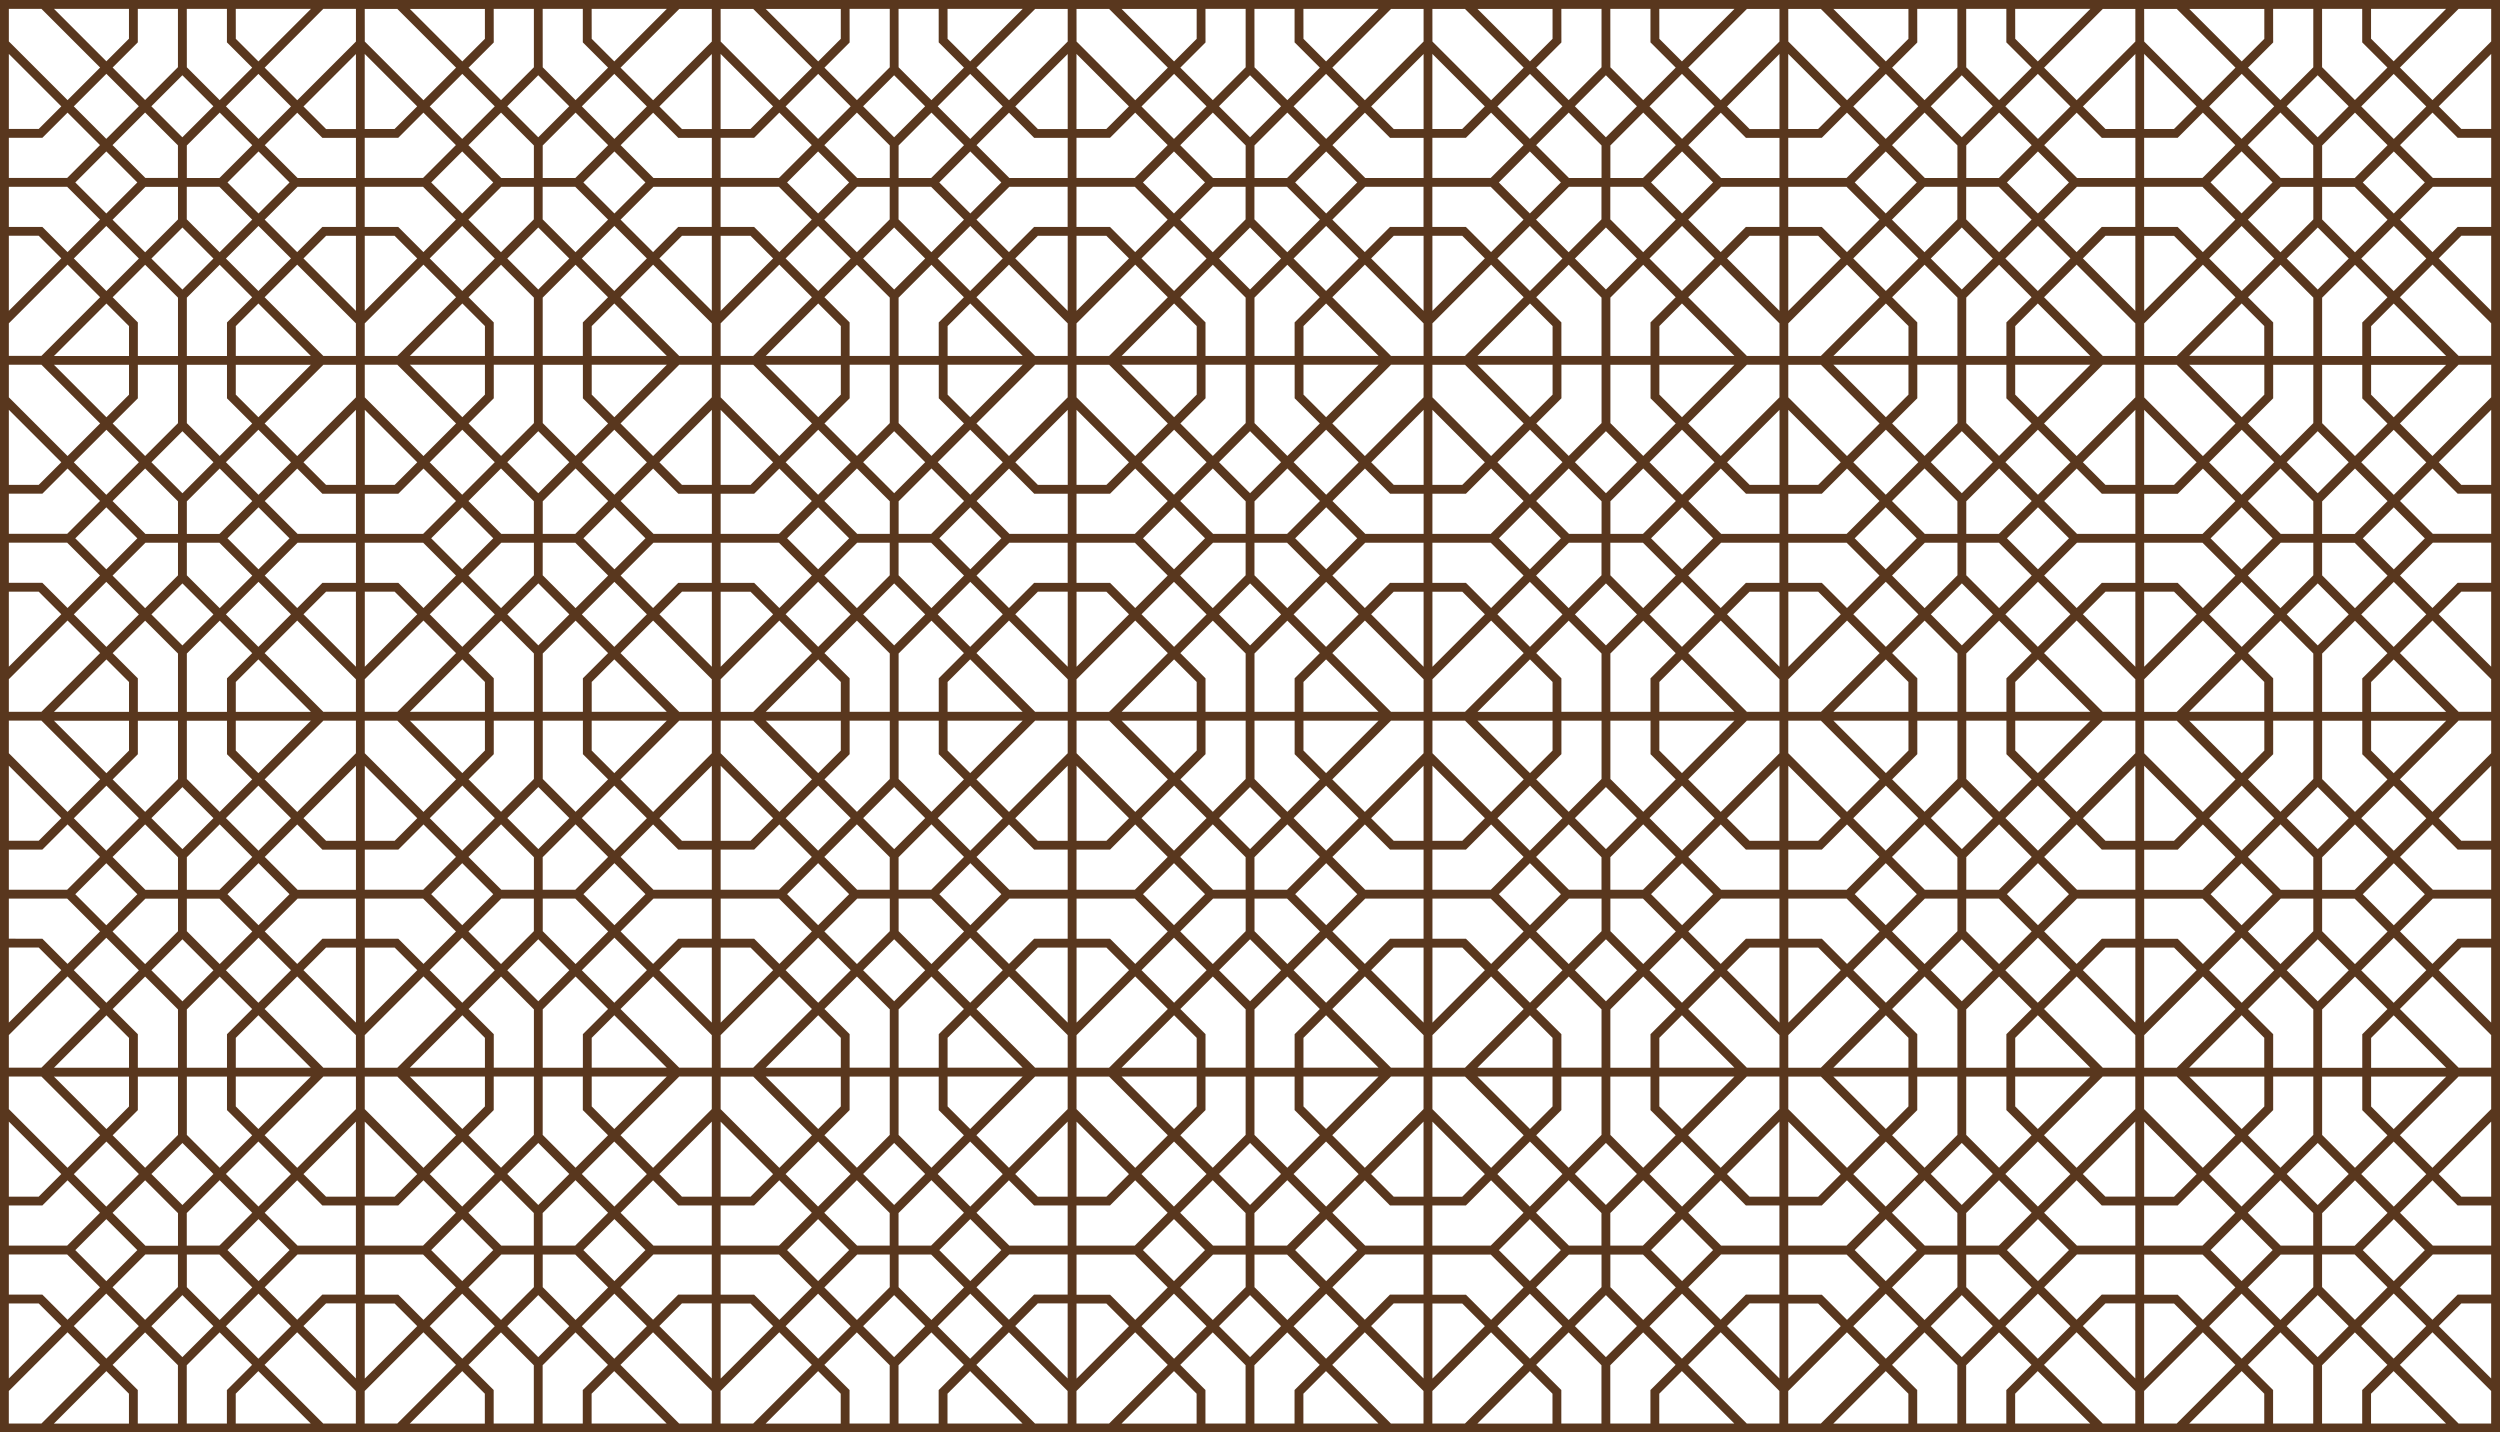 <?xml version="1.0" encoding="UTF-8" standalone="no"?><svg xmlns="http://www.w3.org/2000/svg" xmlns:xlink="http://www.w3.org/1999/xlink" data-name="Layer 2" fill="#000000" height="2105.5" preserveAspectRatio="xMidYMid meet" version="1" viewBox="0.0 0.0 3674.8 2105.5" width="3674.8" zoomAndPan="magnify"><g data-name="craete outline" id="change1_1"><path d="m3626.94,0H0v2105.49h3674.81V0h-47.88Zm-31.38,13l-77.1,77.1-33.21-33.21V13h110.31Zm-86.29,86.29l-47.73,47.73-48.28-48.28V13h58.99v49.27l37.02,37.02Zm-47.73,1840.8l-48.28-48.28v-47.89h47.88l48.28,48.28-47.88,47.88Zm57.08-38.69l47.73,47.73-47.88,47.88-47.73-47.73,47.88-47.88Zm-111.85,93.47l-45.58-45.58,45.59-45.59,45.58,45.58-45.59,45.59Zm-268.06,31.35l-77.09-77.09,33.21-33.21h43.88v110.3Zm-49.27-123.3l-37.02,37.02-47.73-47.73,48.28-48.28h85.73v58.99h-49.27Zm-205.79,91.95l-45.58-45.58,45.59-45.59,45.58,45.58-45.59,45.59Zm-268.06,31.35l-77.09-77.09,33.21-33.21h43.88v110.3Zm-49.27-123.3l-37.02,37.02-47.73-47.73,48.28-48.28h85.73v58.99h-49.27Zm-205.79,91.95l-45.58-45.58,45.59-45.59,45.58,45.58-45.59,45.59Zm-268.06,31.35l-77.09-77.09,33.21-33.21h43.88v110.3Zm-49.27-123.3l-37.02,37.02-47.73-47.73,48.28-48.28h85.73v58.99h-49.27Zm-205.79,91.95l-45.58-45.58,45.59-45.59,45.58,45.58-45.59,45.59Zm-268.06,31.35l-77.09-77.09,33.21-33.21h43.88v110.3Zm-49.27-123.3l-37.02,37.02-47.73-47.73,48.28-48.28h85.73v58.99h-49.27Zm-205.79,91.95l-45.58-45.58,45.59-45.59,45.58,45.58-45.59,45.59Zm-268.06,31.35l-77.09-77.09,33.21-33.21h43.88v110.3Zm-49.27-123.3l-37.02,37.02-47.73-47.73,48.28-48.28h85.73v58.99h-49.27Zm-205.79,91.95l-45.58-45.58,45.59-45.59,45.58,45.58-45.59,45.59Zm-268.06,31.35l-77.09-77.09,33.21-33.21h43.88v110.3Zm-49.27-123.3l-37.02,37.02-47.73-47.73,48.28-48.28h85.73v58.99h-49.27Zm-205.79,91.95l-45.58-45.58,45.59-45.59,45.58,45.58-45.59,45.59Zm-102.66-102.66l48.28-48.28h47.89v47.89l-48.28,48.28-47.89-47.89Zm38.69,57.08l-47.73,47.73-47.89-47.88,47.73-47.73,47.89,47.89Zm9.19-1783.88l48.28,48.28v47.88h-47.89l-48.28-48.28,47.88-47.88Zm-57.08,38.69l-47.73-47.73,47.88-47.88,47.73,47.73-47.88,47.88Zm111.85-93.47l45.59,45.59-45.59,45.59-45.59-45.59,45.59-45.59Zm268.06-31.35l77.09,77.09-33.21,33.21h-43.88v-110.3Zm49.27,123.3l37.02-37.02,47.73,47.73-48.28,48.28h-85.73v-58.99h49.27Zm205.79-91.95l45.59,45.59-45.59,45.59-45.59-45.59,45.59-45.59Zm268.06-31.35l77.09,77.09-33.21,33.21h-43.88v-110.3Zm49.27,123.3l37.02-37.02,47.73,47.73-48.28,48.28h-85.73v-58.99h49.27Zm205.79-91.95l45.59,45.59-45.59,45.59-45.59-45.59,45.59-45.59Zm268.06-31.35l77.09,77.09-33.21,33.21h-43.88v-110.3Zm49.27,123.3l37.02-37.02,47.73,47.73-48.28,48.28h-85.73v-58.99h49.27Zm205.79-91.95l45.59,45.59-45.59,45.59-45.59-45.59,45.59-45.59Zm268.06-31.35l77.09,77.09-33.21,33.21h-43.88v-110.3Zm49.27,123.3l37.02-37.02,47.73,47.73-48.28,48.28h-85.73v-58.99h49.27Zm205.79-91.95l45.59,45.59-45.59,45.59-45.59-45.59,45.59-45.59Zm268.06-31.35l77.09,77.09-33.21,33.21h-43.88v-110.3Zm49.27,123.3l37.02-37.02,47.73,47.73-48.28,48.28h-85.73v-58.99h49.27Zm205.79-91.95l45.59,45.59-45.59,45.59-45.59-45.59,45.59-45.59Zm268.06-31.35l77.09,77.09-33.21,33.21h-43.88v-110.3Zm49.27,123.3l37.02-37.02,47.73,47.73-48.28,48.28h-85.73v-58.99h49.27Zm205.79-91.95l45.59,45.59-45.59,45.59-45.59-45.59,45.59-45.59Zm-6.5,103.06v47.88h-47.89l-48.28-48.28,47.88-47.88,48.28,48.28Zm-47.89,1617.25l-48.28-48.28,47.88-47.88,48.28,48.28v47.88h-47.89Zm-114.94,0h-85.73v-58.99h49.27l37.02-37.02,47.73,47.73-48.28,48.28Zm-184.47,0l-48.28-48.28,47.73-47.73,37.02,37.02h49.27v58.99h-85.73Zm-114.94,0h-47.88v-47.88l48.28-48.28,47.88,47.88-48.28,48.28Zm-108.77,0l-48.28-48.28,47.88-47.88,48.28,48.28v47.88h-47.89Zm-114.94,0h-85.73v-58.99h49.27l37.02-37.02,47.73,47.73-48.28,48.28Zm-184.47,0l-48.28-48.28,47.73-47.73,37.02,37.02h49.27v58.99h-85.73Zm-114.94,0h-47.88v-47.88l48.28-48.28,47.88,47.88-48.28,48.28Zm-108.77,0l-48.28-48.28,47.88-47.88,48.28,48.28v47.88h-47.89Zm-114.94,0h-85.73v-58.99h49.27l37.02-37.02,47.73,47.73-48.28,48.28Zm-184.47,0l-48.28-48.28,47.73-47.73,37.02,37.02h49.27v58.99h-85.73Zm-114.94,0h-47.88v-47.88l48.28-48.28,47.88,47.88-48.28,48.28Zm-108.77,0l-48.28-48.28,47.88-47.88,48.28,48.28v47.88h-47.89Zm-114.94,0h-85.73v-58.99h49.27l37.02-37.02,47.73,47.73-48.28,48.28Zm-184.47,0l-48.28-48.28,47.73-47.73,37.02,37.02h49.27v58.99h-85.73Zm-114.94,0h-47.88v-47.88l48.28-48.28,47.88,47.88-48.28,48.28Zm-108.77,0l-48.28-48.28,47.88-47.88,48.28,48.28v47.88h-47.89Zm-114.94,0h-85.73v-58.99h49.27l37.02-37.02,47.73,47.73-48.28,48.28Zm-184.47,0l-48.28-48.28,47.73-47.73,37.02,37.02h49.27v58.99h-85.73Zm-114.94,0h-47.88v-47.88l48.28-48.28,47.88,47.88-48.28,48.28Zm-108.77,0l-48.28-48.28,47.88-47.88,48.28,48.28v47.88h-47.89Zm-114.94,0h-85.73v-58.99h49.27l37.02-37.02,47.73,47.73-48.28,48.28Zm-184.47,0l-48.28-48.28,47.73-47.73,37.02,37.02h49.27v58.99h-85.73Zm-114.94,0h-47.88v-47.88l48.28-48.28,47.88,47.88-48.28,48.28Zm0-1556.36l48.28,48.28-47.88,47.88-48.28-48.28v-47.89h47.88Zm114.94,0h85.73v58.99h-49.27l-37.02,37.02-47.73-47.73,48.28-48.28Zm184.47,0l48.28,48.28-47.73,47.73-37.02-37.02h-49.27v-58.99h85.73Zm114.94,0h47.89v47.89l-48.28,48.28-47.89-47.89,48.28-48.28Zm108.77,0l48.28,48.28-47.88,47.88-48.28-48.28v-47.89h47.88Zm114.94,0h85.73v58.99h-49.27l-37.02,37.02-47.73-47.73,48.28-48.28Zm184.47,0l48.28,48.28-47.73,47.73-37.02-37.02h-49.27v-58.99h85.73Zm114.94,0h47.89v47.89l-48.28,48.28-47.89-47.89,48.28-48.28Zm108.77,0l48.28,48.28-47.88,47.88-48.28-48.28v-47.89h47.88Zm114.94,0h85.73v58.99h-49.27l-37.02,37.02-47.73-47.73,48.28-48.28Zm184.47,0l48.28,48.28-47.73,47.73-37.02-37.02h-49.27v-58.99h85.73Zm114.94,0h47.89v47.89l-48.28,48.28-47.89-47.89,48.28-48.28Zm108.77,0l48.28,48.28-47.88,47.88-48.28-48.28v-47.89h47.88Zm114.94,0h85.73v58.99h-49.27l-37.02,37.02-47.73-47.73,48.28-48.28Zm184.47,0l48.28,48.28-47.73,47.73-37.02-37.02h-49.27v-58.99h85.73Zm114.94,0h47.89v47.89l-48.28,48.28-47.89-47.89,48.28-48.28Zm108.77,0l48.28,48.28-47.88,47.88-48.28-48.28v-47.89h47.88Zm114.94,0h85.73v58.99h-49.27l-37.02,37.02-47.73-47.73,48.28-48.28Zm184.47,0l48.28,48.28-47.73,47.73-37.02-37.02h-49.27v-58.99h85.73Zm114.94,0h47.89v47.89l-48.28,48.28-47.89-47.89,48.28-48.28Zm108.77,0l48.28,48.28-47.88,47.88-48.28-48.28v-47.89h47.88Zm114.94,0h85.73v58.99h-49.27l-37.02,37.02-47.73-47.73,48.28-48.28Zm184.47,0l48.28,48.28-47.73,47.73-37.02-37.02h-49.27v-58.99h85.73Zm11.88-6.5l45.59-45.59,45.59,45.59-45.59,45.59-45.59-45.59Zm78.95,255.06h-110.31l77.1-77.09,33.21,33.21v43.89Zm0,523.12h-110.31l77.1-77.09,33.21,33.21v43.89Zm0,523.12h-110.31l77.1-77.09,33.21,33.21v43.89Zm-90.29,147.17l-86.28-86.28v-47.89h47.88l86.29,86.29-47.88,47.88Zm57.08-38.69l47.73,47.73-47.88,47.88-47.73-47.73,47.88-47.88Zm-156.36,81.09h-43.88l-33.21-33.21,77.09-77.09v110.3Zm-86.28-42.4l-47.88-47.88,86.29-86.29h47.88v47.89l-86.28,86.28Zm-168.77,54.63l-45.59-45.59,45.59-45.59,45.59,45.59-45.59,45.59Zm-268.06-12.22h-43.88l-33.21-33.21,77.09-77.09v110.3Zm-86.28-42.4l-47.88-47.88,86.29-86.29h47.88v47.89l-86.28,86.28Zm-168.77,54.63l-45.59-45.59,45.59-45.59,45.59,45.59-45.59,45.59Zm-268.06-12.22h-43.88l-33.21-33.21,77.09-77.09v110.3Zm-86.28-42.4l-47.88-47.88,86.29-86.29h47.88v47.89l-86.28,86.28Zm-168.77,54.63l-45.59-45.59,45.59-45.59,45.59,45.59-45.59,45.59Zm-268.06-12.22h-43.88l-33.21-33.21,77.09-77.09v110.3Zm-86.28-42.4l-47.88-47.88,86.29-86.29h47.88v47.89l-86.28,86.28Zm-168.77,54.63l-45.59-45.59,45.59-45.59,45.59,45.59-45.59,45.59Zm-268.06-12.22h-43.88l-33.21-33.21,77.09-77.09v110.3Zm-86.28-42.4l-47.88-47.88,86.29-86.29h47.88v47.89l-86.28,86.28Zm-168.77,54.63l-45.59-45.59,45.59-45.59,45.59,45.59-45.59,45.59Zm-268.06-12.22h-43.88l-33.21-33.21,77.09-77.09v110.3Zm-86.28-42.4l-47.88-47.88,86.29-86.29h47.88v47.89l-86.28,86.28Zm-9.19,9.19l-47.73,47.73-47.88-47.88,47.73-47.73,47.88,47.88Zm-81.09-143.36h110.31l-77.1,77.1-33.21-33.21v-43.89Zm0-523.12h110.31l-77.1,77.1-33.21-33.21v-43.89Zm0-523.12h110.31l-77.1,77.1-33.21-33.21v-43.89Zm90.28-147.17l86.28,86.28v47.89h-47.88l-86.29-86.29,47.88-47.88Zm-57.07,38.69l-47.73-47.73,47.88-47.88,47.73,47.73-47.88,47.88Zm156.36-81.09h43.88l33.21,33.21-77.09,77.09v-110.3Zm86.28,42.4l47.89,47.88-86.29,86.29h-47.88v-47.89l86.28-86.28Zm168.78-54.62l45.58,45.58-45.59,45.59-45.58-45.58,45.59-45.59Zm268.06,12.22h43.88l33.21,33.21-77.09,77.09v-110.3Zm86.28,42.4l47.89,47.88-86.29,86.29h-47.88v-47.89l86.28-86.28Zm168.78-54.62l45.58,45.58-45.59,45.59-45.58-45.58,45.59-45.59Zm268.06,12.22h43.88l33.21,33.21-77.09,77.09v-110.3Zm86.28,42.4l47.89,47.88-86.29,86.29h-47.88v-47.89l86.28-86.28Zm168.78-54.62l45.58,45.58-45.59,45.59-45.58-45.58,45.59-45.59Zm268.06,12.22h43.88l33.21,33.21-77.09,77.09v-110.3Zm86.28,42.4l47.89,47.88-86.29,86.29h-47.88v-47.89l86.28-86.28Zm168.78-54.62l45.58,45.58-45.59,45.59-45.58-45.58,45.59-45.59Zm268.06,12.22h43.88l33.21,33.21-77.09,77.09v-110.3Zm86.28,42.4l47.89,47.88-86.29,86.29h-47.88v-47.89l86.28-86.28Zm168.78-54.62l45.58,45.58-45.59,45.59-45.58-45.58,45.59-45.59Zm255.06,122.52l-77.09-77.09,33.21-33.21h43.88v110.3Zm0,18.38v47.89h-47.88l-86.29-86.29,47.88-47.88,86.28,86.28Zm13,127.16l77.09,77.09-33.21,33.21h-43.88v-110.3Zm-13-31.38v13l-86.28,86.28-47.88-47.88,86.29-86.29h47.88v34.89Zm13,298.66h43.88l33.21,33.21-77.09,77.09v-110.3Zm-13,141.69v34.89h-47.88l-86.29-86.29,47.88-47.88,86.28,86.28v13Zm13,114.16l77.09,77.09-33.21,33.21h-43.88v-110.3Zm-13-31.38v13l-86.28,86.28-47.88-47.88,86.29-86.29h47.88v34.89Zm13,298.66h43.88l33.21,33.21-77.09,77.09v-110.3Zm-13,141.69v34.89h-47.88l-86.29-86.29,47.88-47.88,86.28,86.28v13Zm-475.23,34.89h-34.88v-47.89l86.28-86.28,47.89,47.88-86.29,86.29h-13Zm-95.76,0l-86.29-86.29,47.88-47.88,86.28,86.28v47.89h-47.88Zm-395.97,0l77.1-77.09,33.21,33.21v43.89h-110.31Zm110.31,13v43.89l-33.21,33.21-77.1-77.1h110.31Zm-141.69-13h-34.88v-47.89l86.28-86.28,47.89,47.88-86.29,86.29h-13Zm-95.76,0l-86.29-86.29,47.88-47.88,86.28,86.28v47.89h-47.88Zm-427.36,0h-34.88v-47.89l86.28-86.28,47.89,47.88-86.29,86.29h-13Zm-95.76,0l-86.29-86.29,47.88-47.88,86.28,86.28v47.89h-47.88Zm-427.36,0h-34.88v-47.89l86.28-86.28,47.89,47.88-86.29,86.29h-13Zm-95.76,0l-86.29-86.29,47.88-47.88,86.28,86.28v47.89h-47.88Zm-427.36,0h-34.88v-47.89l86.28-86.28,47.89,47.88-86.29,86.29h-13Zm-47.88-66.27l-77.09-77.09,33.21-33.21h43.88v110.3Zm0-267.28h-43.88l-33.21-33.21,77.09-77.09v110.3Zm13-141.69v-34.89h47.88l86.29,86.29-47.88,47.88-86.28-86.28v-13Zm-13-114.16l-77.09-77.09,33.21-33.21h43.88v110.3Zm13,31.38v-13l86.28-86.28,47.89,47.88-86.29,86.29h-47.88v-34.89Zm-13-298.66h-43.88l-33.21-33.21,77.09-77.09v110.3Zm13-141.69v-34.89h47.88l86.29,86.29-47.88,47.88-86.28-86.28v-13Zm475.24-34.89h34.88v47.89l-86.28,86.28-47.88-47.88,86.29-86.29h13Zm95.76,0l86.29,86.29-47.88,47.88-86.28-86.28v-47.89h47.88Zm427.36,0h34.88v47.89l-86.28,86.28-47.88-47.88,86.29-86.29h13Zm95.76,0l86.29,86.29-47.88,47.88-86.28-86.28v-47.89h47.88Zm427.36,0h34.88v47.89l-86.28,86.28-47.88-47.88,86.29-86.29h13Zm95.76,0l86.29,86.29-47.88,47.88-86.28-86.28v-47.89h47.88Zm427.36,0h34.88v47.89l-86.28,86.28-47.88-47.88,86.29-86.29h13Zm95.76,0l86.29,86.29-47.88,47.88-86.28-86.28v-47.89h47.88Zm395.97,0l-77.1,77.1-33.21-33.21v-43.89h110.31Zm-110.31-13v-43.89l33.21-33.21,77.1,77.09h-110.31Zm24.02,99.29l-47.73,47.73-48.28-48.28v-85.74h58.99v49.27l37.02,37.02Zm-47.73,794.56l-48.28-48.28v-47.89h47.88l48.28,48.28-47.88,47.88Zm57.08-38.69l47.73,47.73-47.88,47.88-47.73-47.73,47.88-47.88Zm-111.85,93.47l-45.58-45.58,45.59-45.59,45.58,45.58-45.59,45.59Zm-268.06,31.35l-77.09-77.09,33.21-33.21h43.88v110.3Zm-49.27-123.3l-37.02,37.02-47.73-47.73,48.28-48.28h85.73v58.99h-49.27Zm-205.79,91.95l-45.58-45.58,45.59-45.59,45.58,45.58-45.59,45.59Zm-268.06,31.35l-77.09-77.09,33.21-33.21h43.88v110.3Zm-49.27-123.3l-37.02,37.02-47.73-47.73,48.28-48.28h85.73v58.99h-49.27Zm-205.79,91.95l-45.58-45.58,45.59-45.59,45.58,45.58-45.59,45.59Zm-268.06,31.35l-77.09-77.09,33.21-33.21h43.88v110.3Zm-49.27-123.3l-37.02,37.02-47.73-47.73,48.28-48.28h85.73v58.99h-49.27Zm-205.79,91.95l-45.58-45.58,45.59-45.59,45.58,45.58-45.59,45.59Zm-268.06,31.35l-77.09-77.09,33.21-33.21h43.88v110.3Zm-49.27-123.3l-37.02,37.02-47.73-47.73,48.28-48.28h85.73v58.99h-49.27Zm-205.79,91.95l-45.58-45.58,45.59-45.59,45.58,45.58-45.59,45.59Zm-102.66-102.66l48.28-48.28h47.89v47.89l-48.28,48.28-47.89-47.89Zm38.69,57.08l-47.73,47.73-47.89-47.88,47.73-47.73,47.89,47.89Zm9.19-737.64l48.28,48.28v47.88h-47.89l-48.28-48.28,47.88-47.88Zm-57.08,38.69l-47.73-47.73,47.88-47.88,47.73,47.73-47.88,47.88Zm111.85-93.47l45.59,45.59-45.59,45.59-45.59-45.59,45.59-45.59Zm268.06-31.35l77.09,77.09-33.21,33.21h-43.88v-110.3Zm49.27,123.3l37.02-37.02,47.73,47.73-48.28,48.28h-85.73v-58.99h49.27Zm205.79-91.95l45.59,45.59-45.59,45.59-45.59-45.59,45.59-45.59Zm268.06-31.35l77.09,77.09-33.21,33.21h-43.88v-110.3Zm49.27,123.3l37.02-37.02,47.73,47.73-48.28,48.28h-85.73v-58.99h49.27Zm205.79-91.95l45.59,45.59-45.59,45.59-45.59-45.59,45.59-45.59Zm268.06-31.35l77.09,77.09-33.21,33.21h-43.88v-110.3Zm49.27,123.3l37.02-37.02,47.73,47.73-48.28,48.28h-85.73v-58.99h49.27Zm205.79-91.95l45.59,45.59-45.59,45.59-45.59-45.59,45.59-45.59Zm268.06-31.35l77.09,77.09-33.21,33.21h-43.88v-110.3Zm49.27,123.3l37.02-37.02,47.73,47.73-48.28,48.28h-85.73v-58.99h49.27Zm205.79-91.95l45.59,45.59-45.59,45.59-45.59-45.59,45.59-45.59Zm-6.5,103.06v47.88h-47.89l-48.28-48.28,47.88-47.88,48.28,48.28Zm-47.89,571l-48.28-48.28,47.88-47.88,48.28,48.28v47.88h-47.89Zm-114.94,0h-85.73v-58.99h49.27l37.02-37.02,47.73,47.73-48.28,48.28Zm-184.47,0l-48.28-48.28,47.73-47.73,37.02,37.02h49.27v58.99h-85.73Zm-114.94,0h-47.88v-47.88l48.28-48.28,47.88,47.88-48.28,48.28Zm-108.77,0l-48.28-48.28,47.88-47.88,48.28,48.28v47.88h-47.89Zm-114.94,0h-85.73v-58.99h49.27l37.02-37.02,47.73,47.73-48.28,48.28Zm-184.47,0l-48.28-48.28,47.73-47.73,37.02,37.02h49.27v58.99h-85.73Zm-114.94,0h-47.88v-47.88l48.28-48.28,47.88,47.88-48.28,48.28Zm-108.77,0l-48.28-48.28,47.88-47.88,48.28,48.28v47.88h-47.89Zm-114.94,0h-85.73v-58.99h49.27l37.02-37.02,47.73,47.73-48.28,48.28Zm-184.47,0l-48.28-48.28,47.73-47.73,37.02,37.02h49.27v58.99h-85.73Zm-114.94,0h-47.88v-47.88l48.28-48.28,47.88,47.88-48.28,48.28Zm-108.77,0l-48.28-48.28,47.88-47.88,48.28,48.28v47.88h-47.89Zm-114.94,0h-85.73v-58.99h49.27l37.02-37.02,47.73,47.73-48.28,48.28Zm-184.47,0l-48.28-48.28,47.73-47.73,37.02,37.02h49.27v58.99h-85.73Zm-114.94,0h-47.88v-47.88l48.28-48.28,47.88,47.88-48.28,48.28Zm0-510.12l48.28,48.28-47.88,47.88-48.28-48.28v-47.89h47.88Zm114.94,0h85.73v58.99h-49.27l-37.02,37.02-47.73-47.73,48.28-48.28Zm184.47,0l48.28,48.28-47.73,47.73-37.02-37.02h-49.27v-58.99h85.73Zm114.94,0h47.89v47.89l-48.28,48.28-47.89-47.89,48.28-48.28Zm108.77,0l48.28,48.28-47.88,47.88-48.28-48.28v-47.89h47.88Zm114.94,0h85.73v58.99h-49.27l-37.02,37.02-47.73-47.73,48.28-48.28Zm184.47,0l48.28,48.28-47.73,47.73-37.02-37.02h-49.27v-58.99h85.73Zm114.94,0h47.89v47.89l-48.28,48.28-47.89-47.89,48.28-48.28Zm108.77,0l48.28,48.28-47.88,47.88-48.28-48.28v-47.89h47.88Zm114.94,0h85.73v58.99h-49.27l-37.02,37.02-47.73-47.73,48.28-48.28Zm184.47,0l48.28,48.28-47.73,47.73-37.02-37.02h-49.27v-58.99h85.73Zm114.94,0h47.89v47.89l-48.28,48.28-47.89-47.89,48.28-48.28Zm108.77,0l48.28,48.28-47.88,47.88-48.28-48.28v-47.89h47.88Zm114.94,0h85.73v58.99h-49.27l-37.02,37.02-47.73-47.73,48.28-48.28Zm184.47,0l48.28,48.28-47.73,47.73-37.02-37.02h-49.27v-58.99h85.73Zm11.88-6.5l45.59-45.59,45.59,45.59-45.59,45.59-45.59-45.59Zm78.95,255.06h-110.31l77.1-77.09,33.21,33.21v43.89Zm-90.29,147.17l-86.28-86.28v-47.89h47.88l86.29,86.29-47.88,47.88Zm57.08-38.69l47.73,47.73-47.88,47.88-47.73-47.73,47.88-47.88Zm-156.36,81.09h-43.88l-33.21-33.21,77.09-77.09v110.3Zm-86.28-42.4l-47.88-47.88,86.29-86.29h47.88v47.89l-86.28,86.28Zm-168.77,54.63l-45.59-45.59,45.59-45.59,45.59,45.59-45.59,45.59Zm-268.06-12.22h-43.88l-33.21-33.21,77.09-77.09v110.3Zm-86.28-42.4l-47.88-47.88,86.29-86.29h47.88v47.89l-86.28,86.28Zm-168.77,54.63l-45.59-45.59,45.59-45.59,45.59,45.59-45.59,45.59Zm-268.06-12.22h-43.88l-33.21-33.21,77.09-77.09v110.3Zm-86.28-42.4l-47.88-47.88,86.29-86.29h47.88v47.89l-86.28,86.28Zm-168.77,54.63l-45.59-45.59,45.59-45.59,45.59,45.59-45.59,45.59Zm-268.06-12.22h-43.88l-33.21-33.21,77.09-77.09v110.3Zm-86.28-42.4l-47.88-47.88,86.29-86.29h47.88v47.89l-86.28,86.28Zm-9.19,9.19l-47.73,47.73-47.88-47.88,47.73-47.73,47.88,47.88Zm-81.09-143.36h110.31l-77.1,77.1-33.21-33.21v-43.89Zm90.28-147.17l86.28,86.28v47.89h-47.88l-86.29-86.29,47.88-47.88Zm-57.07,38.69l-47.73-47.73,47.88-47.88,47.73,47.73-47.88,47.88Zm156.36-81.09h43.88l33.21,33.21-77.09,77.09v-110.3Zm86.28,42.4l47.89,47.88-86.29,86.29h-47.88v-47.89l86.28-86.28Zm168.78-54.62l45.58,45.58-45.59,45.59-45.58-45.58,45.59-45.59Zm268.06,12.22h43.88l33.21,33.21-77.09,77.09v-110.3Zm86.28,42.4l47.89,47.88-86.29,86.29h-47.88v-47.89l86.28-86.28Zm168.78-54.62l45.58,45.58-45.59,45.59-45.58-45.58,45.59-45.59Zm268.06,12.22h43.88l33.21,33.21-77.09,77.09v-110.3Zm86.28,42.4l47.89,47.88-86.29,86.29h-47.88v-47.89l86.28-86.28Zm168.78-54.62l45.58,45.58-45.59,45.59-45.58-45.58,45.59-45.59Zm255.06,122.52l-77.09-77.09,33.21-33.21h43.88v110.3Zm0,18.38v47.89h-47.88l-86.29-86.29,47.88-47.88,86.28,86.28Zm-176.57,60.89h110.31l-77.1,77.1-33.21-33.21v-43.89Zm0-13v-43.89l33.21-33.21,77.1,77.09h-110.31Zm33.21-95.48l-47.73-47.73,47.88-47.88,47.73,47.73-47.88,47.88Zm-9.19,9.19l-37.02,37.02v49.27h-58.99v-85.73l48.28-48.28,47.73,47.73Zm-109.01.55v85.73h-58.99v-49.27l-37.02-37.02,47.73-47.73,48.28,48.28Zm-182.29,85.73l77.1-77.09,33.21,33.21v43.89h-110.31Zm110.31,13v43.89l-33.21,33.21-77.1-77.1h110.31Zm-33.21-108.48l-47.89-47.88,47.73-47.73,47.89,47.89-47.73,47.73Zm-156.36,29.21l-77.09-77.09,33.21-33.21h43.88v110.3Zm0,18.38v47.89h-47.88l-86.29-86.29,47.88-47.88,86.28,86.28Zm-176.57,60.89h110.31l-77.1,77.1-33.21-33.21v-43.89Zm0-13v-43.89l33.21-33.21,77.1,77.09h-110.31Zm33.21-95.48l-47.73-47.73,47.88-47.88,47.73,47.73-47.88,47.88Zm-9.19,9.19l-37.02,37.02v49.27h-58.99v-85.73l48.28-48.28,47.73,47.73Zm-109.01.55v85.73h-58.99v-49.27l-37.02-37.02,47.73-47.73,48.28,48.28Zm-182.29,85.73l77.1-77.09,33.21,33.21v43.89h-110.31Zm110.31,13v43.89l-33.21,33.21-77.1-77.1h110.31Zm-33.21-108.48l-47.89-47.88,47.73-47.73,47.89,47.89-47.73,47.73Zm-156.36,29.21l-77.09-77.09,33.21-33.21h43.88v110.3Zm0,18.38v47.89h-47.88l-86.29-86.29,47.88-47.88,86.28,86.28Zm-176.57,60.89h110.31l-77.1,77.1-33.21-33.21v-43.89Zm0-13v-43.89l33.21-33.21,77.1,77.09h-110.31Zm33.21-95.48l-47.73-47.73,47.88-47.88,47.73,47.73-47.88,47.88Zm-9.19,9.19l-37.02,37.02v49.27h-58.99v-85.73l48.28-48.28,47.73,47.73Zm-109.01.55v85.73h-58.99v-49.27l-37.02-37.02,47.73-47.73,48.28,48.28Zm-182.29,85.73l77.1-77.09,33.21,33.21v43.89h-110.31Zm110.31,13v43.89l-33.21,33.21-77.1-77.1h110.31Zm-33.21-108.48l-47.89-47.88,47.73-47.73,47.89,47.89-47.73,47.73Zm-156.36,29.21l-77.09-77.09,33.21-33.21h43.88v110.3Zm-66.26,66.27h-110.31v-43.89l33.21-33.21,77.1,77.09Zm79.26,79.27l77.09,77.09-33.21,33.21h-43.88v-110.3Zm0-18.38v-47.89h47.88l86.29,86.29-47.88,47.88-86.28-86.28Zm143.36,47.59l47.73,47.73-47.88,47.88-47.73-47.73,47.88-47.88Zm9.19-9.19l37.02-37.02v-49.27h58.99v85.74l-48.28,48.28-47.73-47.73Zm109.01-.55v-85.74h58.99v49.27l37.02,37.02-47.73,47.73-48.28-48.28Zm105.2,9.74l47.88,47.88-47.73,47.73-47.88-47.88,47.73-47.73Zm156.36-29.21l77.09,77.09-33.21,33.21h-43.88v-110.3Zm0-18.38v-47.89h47.88l86.29,86.29-47.88,47.88-86.28-86.28Zm143.36,47.59l47.73,47.73-47.88,47.88-47.73-47.73,47.88-47.88Zm9.19-9.19l37.02-37.02v-49.27h58.99v85.74l-48.28,48.28-47.73-47.73Zm109.01-.55v-85.74h58.99v49.27l37.02,37.02-47.73,47.73-48.28-48.28Zm105.2,9.74l47.88,47.88-47.73,47.73-47.88-47.88,47.73-47.73Zm156.36-29.21l77.09,77.09-33.21,33.21h-43.88v-110.3Zm0-18.38v-47.89h47.88l86.29,86.29-47.88,47.88-86.28-86.28Zm143.36,47.59l47.73,47.73-47.88,47.88-47.73-47.73,47.88-47.88Zm9.19-9.19l37.02-37.02v-49.27h58.99v85.74l-48.28,48.28-47.73-47.73Zm109.01-.55v-85.74h58.99v49.27l37.02,37.02-47.73,47.73-48.28-48.28Zm105.2,9.74l47.88,47.88-47.73,47.73-47.88-47.88,47.73-47.73Zm156.36-29.21l77.09,77.09-33.21,33.21h-43.88v-110.3Zm66.27-66.27h110.31v43.89l-33.21,33.21-77.1-77.1Zm-18.38-13h-47.88v-47.89l86.28-86.28,47.89,47.88-86.29,86.29Zm-47.88-176.57h43.88l33.21,33.21-77.09,77.09v-110.3Zm95.48,33.21l47.73-47.73,47.89,47.89-47.73,47.73-47.89-47.88Zm-251.68-66.11l-45.59-45.59,45.59-45.59,45.59,45.59-45.59,45.59Zm-223.71,0l-45.59-45.59,45.59-45.59,45.59,45.59-45.59,45.59Zm-299.41,0l-45.59-45.59,45.59-45.59,45.59,45.59-45.59,45.59Zm-223.71,0l-45.59-45.59,45.59-45.59,45.59,45.59-45.59,45.59Zm-299.41,0l-45.59-45.59,45.59-45.59,45.59,45.59-45.59,45.59Zm-223.71,0l-45.59-45.59,45.59-45.59,45.59,45.59-45.59,45.59Zm-299.41,0l-45.59-45.59,45.59-45.59,45.59,45.59-45.59,45.59Zm-111.85,20.68l45.58,45.58-45.59,45.59-45.58-45.58,45.59-45.59Zm6.5,103.05l48.28-48.28,47.73,47.73-37.02,37.02v49.27h-58.99v-85.73Zm58.99,98.73v49.27l37.02,37.02-47.73,47.73-48.28-48.28v-85.74h58.99Zm-65.49,97.62l45.59,45.59-45.59,45.59-45.59-45.59,45.59-45.59Zm111.85,111.85l45.59,45.59-45.59,45.59-45.59-45.59,45.59-45.59Zm299.41,0l45.59,45.59-45.59,45.59-45.59-45.59,45.59-45.59Zm223.71,0l45.59,45.59-45.59,45.59-45.59-45.59,45.59-45.59Zm299.41,0l45.59,45.59-45.59,45.59-45.59-45.59,45.59-45.59Zm223.71,0l45.59,45.59-45.59,45.59-45.59-45.59,45.59-45.59Zm299.41,0l45.59,45.59-45.59,45.59-45.59-45.59,45.59-45.59Zm223.71,0l45.59,45.59-45.59,45.59-45.59-45.59,45.59-45.59Zm299.41,0l45.59,45.59-45.59,45.59-45.59-45.59,45.59-45.59Zm111.86-20.68l-45.59-45.59,45.59-45.59,45.59,45.59-45.59,45.59Zm-6.5-103.06l-48.28,48.28-47.73-47.73,37.02-37.02v-49.27h58.99v85.74Zm-58.99-98.74v-49.27l-37.02-37.02,47.73-47.73,48.28,48.28v85.73h-58.99Zm65.49-97.62l-45.58-45.58,45.59-45.59,45.58,45.58-45.59,45.59Zm-6.5-103.05l-48.28,48.28-47.89-47.89,48.28-48.28h47.89v47.89Zm-105.36-118.36l-47.73-47.73,47.88-47.88,47.73,47.73-47.88,47.88Zm-156.2-14.52h-43.88l-33.21-33.21,77.09-77.09v110.3Zm-49.27,13h49.27v58.99h-85.73l-48.28-48.28,47.73-47.73,37.02,37.02Zm-93.94,1.52l-47.88-47.88,47.73-47.73,47.88,47.88-47.73,47.73Zm-9.19,9.19l-48.28,48.28h-47.88v-47.88l48.28-48.28,47.88,47.88Zm-109.16.4v47.88h-47.89l-48.28-48.28,47.88-47.88,48.28,48.28Zm-105.36-9.59l-47.73-47.73,47.88-47.88,47.73,47.73-47.88,47.88Zm-156.2-14.52h-43.88l-33.21-33.21,77.09-77.09v110.3Zm-49.27,13h49.27v58.99h-85.73l-48.28-48.28,47.73-47.73,37.02,37.02Zm-93.94,1.52l-47.88-47.88,47.73-47.73,47.88,47.88-47.73,47.73Zm-9.19,9.19l-48.28,48.28h-47.88v-47.88l48.28-48.28,47.88,47.88Zm-109.16.4v47.88h-47.89l-48.28-48.28,47.88-47.88,48.28,48.28Zm-105.36-9.59l-47.73-47.73,47.88-47.88,47.73,47.73-47.88,47.88Zm-156.2-14.52h-43.88l-33.21-33.21,77.09-77.09v110.3Zm-49.27,13h49.27v58.99h-85.73l-48.28-48.28,47.73-47.73,37.02,37.02Zm-93.94,1.52l-47.88-47.88,47.73-47.73,47.88,47.88-47.73,47.73Zm-9.19,9.19l-48.28,48.28h-47.88v-47.88l48.28-48.28,47.88,47.88Zm-109.16.4v47.88h-47.89l-48.28-48.28,47.88-47.88,48.28,48.28Zm-105.36-9.59l-47.73-47.73,47.88-47.88,47.73,47.73-47.88,47.88Zm-156.2-14.52h-43.88l-33.21-33.21,77.09-77.09v110.3Zm-49.27,13h49.27v58.99h-85.73l-48.28-48.28,47.73-47.73,37.02,37.02Zm-93.94,1.52l-47.88-47.88,47.73-47.73,47.88,47.88-47.73,47.73Zm-9.19,9.19l-48.28,48.28h-47.88v-47.88l48.28-48.28,47.88,47.88Zm-168.93,54.78l-45.59,45.59-45.59-45.59,45.59-45.59,45.59,45.59Zm11.88,6.5h47.89v47.89l-48.28,48.28-47.89-47.89,48.28-48.28Zm-9.59,105.36l-47.73,47.73-47.89-47.88,47.73-47.73,47.89,47.89Zm9.19,9.19l48.28,48.28v85.73h-58.99v-49.27l-37.02-37.02,47.73-47.73Zm-23.71,90.13v43.89h-110.31l77.1-77.09,33.21,33.21Zm0,56.89v43.89l-33.21,33.21-77.1-77.1h110.31Zm13,49.27v-49.27h58.99v85.74l-48.28,48.28-47.73-47.73,37.02-37.02Zm1.52,93.94l-47.88,47.88-47.73-47.73,47.88-47.88,47.73,47.73Zm9.19,9.19l48.28,48.28v47.88h-47.89l-48.28-48.28,47.88-47.88Zm-11.49,102.66l-45.59,45.59-45.59-45.59,45.59-45.59,45.59,45.59Zm72.77,54.39v-47.89h47.88l48.28,48.28-47.88,47.88-48.28-48.28Zm105.35,9.58l47.73,47.73-47.88,47.88-47.73-47.73,47.88-47.88Zm156.2,14.52h43.88l33.21,33.21-77.09,77.09v-110.3Zm49.27-13h-49.27v-58.99h85.73l48.28,48.28-47.73,47.73-37.02-37.02Zm93.94-1.52l47.89,47.89-47.73,47.73-47.89-47.88,47.73-47.73Zm9.19-9.19l48.28-48.28h47.89v47.89l-48.28,48.28-47.89-47.89Zm109.16-.39v-47.89h47.88l48.28,48.28-47.88,47.88-48.28-48.28Zm105.35,9.58l47.73,47.73-47.88,47.88-47.73-47.73,47.88-47.88Zm156.2,14.52h43.88l33.21,33.21-77.09,77.09v-110.3Zm49.27-13h-49.27v-58.99h85.73l48.28,48.28-47.73,47.73-37.02-37.02Zm93.94-1.52l47.89,47.89-47.73,47.73-47.89-47.88,47.73-47.73Zm9.19-9.19l48.28-48.28h47.89v47.89l-48.28,48.28-47.89-47.89Zm109.16-.39v-47.89h47.88l48.28,48.28-47.88,47.88-48.28-48.28Zm105.35,9.58l47.73,47.73-47.88,47.88-47.73-47.73,47.88-47.88Zm156.2,14.52h43.88l33.21,33.21-77.09,77.09v-110.3Zm49.27-13h-49.27v-58.99h85.73l48.28,48.28-47.73,47.73-37.02-37.02Zm93.94-1.52l47.89,47.89-47.73,47.73-47.89-47.88,47.73-47.73Zm9.19-9.19l48.28-48.28h47.89v47.89l-48.28,48.28-47.89-47.89Zm109.16-.39v-47.89h47.88l48.28,48.28-47.88,47.88-48.28-48.28Zm105.35,9.58l47.73,47.73-47.88,47.88-47.73-47.73,47.88-47.88Zm156.2,14.52h43.88l33.21,33.21-77.09,77.09v-110.3Zm49.27-13h-49.27v-58.99h85.73l48.28,48.28-47.73,47.73-37.02-37.02Zm93.94-1.52l47.89,47.89-47.73,47.73-47.89-47.88,47.73-47.73Zm9.19-9.19l48.28-48.28h47.89v47.89l-48.28,48.28-47.89-47.89Zm168.93-54.78l45.59-45.59,45.59,45.59-45.59,45.59-45.59-45.59Zm-11.88-6.5h-47.88v-47.88l48.28-48.28,47.88,47.88-48.28,48.28Zm9.59-105.35l47.73-47.73,47.88,47.88-47.73,47.73-47.88-47.88Zm-9.19-9.19l-48.28-48.28v-85.74h58.99v49.27l37.02,37.02-47.73,47.73Zm23.71-90.13v-43.89h110.31l-77.1,77.1-33.21-33.21Zm0-56.89v-43.89l33.21-33.21,77.1,77.09h-110.31Zm-13-49.27v49.27h-58.99v-85.73l48.28-48.28,47.73,47.73-37.02,37.02Zm-1.52-93.94l47.88-47.88,47.73,47.73-47.88,47.88-47.73-47.73Zm-9.19-9.19l-48.28-48.28v-47.89h47.88l48.28,48.28-47.88,47.88Zm11.49-102.66l45.59-45.59,45.59,45.59-45.59,45.59-45.59-45.59Zm-11.88-6.5h-47.88v-47.88l48.28-48.28,47.88,47.88-48.28,48.28Zm9.59-105.35l47.73-47.73,47.88,47.88-47.73,47.73-47.88-47.88Zm-70.47-57.47l-48.28,48.28-47.73-47.73,37.02-37.02v-49.27h58.99v85.74Zm-71.99-98.74h-110.31l77.1-77.09,33.21,33.21v43.89Zm0,13v43.89l-33.21,33.21-77.1-77.1h110.31Zm-255.83,0l-77.1,77.1-33.21-33.21v-43.89h110.31Zm-110.31-13v-43.89l33.21-33.21,77.1,77.09h-110.31Zm24.02,99.29l-47.73,47.73-48.28-48.28v-85.74h58.99v49.27l37.02,37.02Zm-109.01-.55l-48.28,48.28-47.73-47.73,37.02-37.02v-49.27h58.99v85.74Zm-71.99-98.74h-110.31l77.1-77.09,33.21,33.21v43.89Zm0,13v43.89l-33.21,33.21-77.1-77.1h110.31Zm-255.83,0l-77.1,77.1-33.21-33.21v-43.89h110.31Zm-110.31-13v-43.89l33.21-33.21,77.1,77.09h-110.31Zm24.02,99.29l-47.73,47.73-48.28-48.28v-85.74h58.99v49.27l37.02,37.02Zm-109.01-.55l-48.28,48.28-47.73-47.73,37.02-37.02v-49.27h58.99v85.74Zm-71.99-98.74h-110.31l77.1-77.09,33.21,33.21v43.89Zm0,13v43.89l-33.21,33.21-77.1-77.1h110.31Zm-255.83,0l-77.1,77.1-33.21-33.21v-43.89h110.31Zm-110.31-13v-43.89l33.21-33.21,77.1,77.09h-110.31Zm24.02,99.29l-47.73,47.73-48.28-48.28v-85.74h58.99v49.27l37.02,37.02Zm-109.01-.55l-48.28,48.28-47.73-47.73,37.02-37.02v-49.27h58.99v85.74Zm-71.99-98.74h-110.31l77.1-77.09,33.21,33.21v43.89Zm0,13v43.89l-33.21,33.21-77.1-77.1h110.31Zm-255.83,0l-77.1,77.1-33.21-33.21v-43.89h110.31Zm-110.31-13v-43.89l33.21-33.21,77.1,77.1h-110.31Zm24.02,99.29l-47.73,47.73-48.28-48.28v-85.74h58.99v49.27l37.02,37.02Zm-109.01-.55l-48.28,48.28-47.73-47.73,37.02-37.02v-49.27h58.99v85.74Zm-71.99-98.74h-110.31l77.1-77.09,33.21,33.21v43.89Zm0,13v43.89l-33.21,33.21-77.1-77.1h110.31Zm-99.48,143.36l-33.21,33.21h-43.88v-110.3l77.09,77.09Zm-27.83,46.21l37.02-37.02,47.73,47.73-48.28,48.28h-85.73v-58.99h49.27Zm-49.27,71.99h85.73l48.28,48.28-47.73,47.73-37.02-37.02h-49.27v-58.99Zm0,71.99h43.88l33.21,33.21-77.09,77.09v-110.3Zm77.09,332.94l-33.21,33.21h-43.88v-110.3l77.09,77.09Zm-27.83,46.21l37.02-37.02,47.73,47.73-48.28,48.28h-85.73v-58.99h49.27Zm-49.27,71.99h85.73l48.28,48.28-47.73,47.73-37.02-37.02h-49.27v-58.99Zm0,71.99h43.88l33.21,33.21-77.09,77.09v-110.3Zm66.27,176.57l77.1-77.09,33.21,33.21v43.89h-110.31Zm110.31,13v43.89l-33.21,33.21-77.1-77.1h110.31Zm-24.02-99.29l47.73-47.73,48.28,48.28v85.74h-58.99v-49.27l-37.02-37.02Zm109,.55l48.28-48.28,47.73,47.73-37.02,37.02v49.27h-58.99v-85.74Zm71.99,98.74h110.31l-77.1,77.1-33.21-33.21v-43.89Zm0-13v-43.89l33.21-33.21,77.1,77.1h-110.31Zm255.83,0l77.1-77.09,33.21,33.21v43.89h-110.31Zm110.31,13v43.89l-33.21,33.21-77.1-77.1h110.31Zm-24.02-99.29l47.73-47.73,48.28,48.28v85.74h-58.99v-49.27l-37.02-37.02Zm109,.55l48.28-48.28,47.73,47.73-37.02,37.02v49.27h-58.99v-85.74Zm71.99,98.74h110.31l-77.1,77.1-33.21-33.21v-43.89Zm0-13v-43.89l33.21-33.21,77.1,77.1h-110.31Zm255.83,0l77.1-77.09,33.21,33.21v43.89h-110.31Zm110.31,13v43.89l-33.21,33.21-77.1-77.1h110.31Zm-24.02-99.29l47.73-47.73,48.28,48.28v85.74h-58.99v-49.27l-37.02-37.02Zm109,.55l48.28-48.28,47.73,47.73-37.02,37.02v49.27h-58.99v-85.74Zm71.99,98.74h110.31l-77.1,77.1-33.21-33.21v-43.89Zm0-13v-43.89l33.21-33.21,77.1,77.1h-110.31Zm342.12-86.29l47.73-47.73,48.28,48.28v85.74h-58.99v-49.27l-37.02-37.02Zm109,.55l48.28-48.28,47.73,47.73-37.02,37.02v49.27h-58.99v-85.74Zm71.99,98.74h110.31l-77.1,77.1-33.21-33.21v-43.89Zm0-13v-43.89l33.21-33.21,77.1,77.1h-110.31Zm255.83,0l77.1-77.09,33.21,33.21v43.89h-110.31Zm110.31,13v43.89l-33.21,33.21-77.1-77.1h110.31Zm-24.02-99.29l47.73-47.73,48.28,48.28v85.74h-58.99v-49.27l-37.02-37.02Zm109,.55l48.28-48.28,47.73,47.73-37.02,37.02v49.27h-58.99v-85.74Zm71.99,98.74h110.31l-77.1,77.1-33.21-33.21v-43.89Zm0-13v-43.89l33.21-33.21,77.1,77.1h-110.31Zm99.48-143.36l33.21-33.21h43.88v110.3l-77.09-77.09Zm27.83-46.21l-37.02,37.02-47.73-47.73,48.28-48.28h85.73v58.99h-49.27Zm49.27-71.99h-85.73l-48.28-48.28,47.73-47.73,37.02,37.02h49.27v58.99Zm0-71.99h-43.88l-33.21-33.21,77.09-77.09v110.3Zm-77.09-332.93l33.21-33.21h43.88v110.3l-77.09-77.09Zm27.83-46.21l-37.02,37.02-47.73-47.73,48.28-48.28h85.73v58.99h-49.27Zm49.27-71.99h-85.73l-48.28-48.28,47.73-47.73,37.02,37.02h49.27v58.99Zm0-71.99h-43.88l-33.21-33.21,77.09-77.09v110.3Zm-143.36-285.05l-47.73-47.73,47.88-47.88,47.73,47.73-47.88,47.88Zm-9.19,9.19l-37.02,37.02v49.27h-58.99v-85.73l48.28-48.28,47.73,47.73Zm-109.01.55v85.73h-58.99v-49.27l-37.02-37.02,47.73-47.73,48.28,48.28Zm-105.2-9.74l-47.89-47.88,47.73-47.73,47.89,47.89-47.73,47.73Zm-156.36,29.21l-77.09-77.09,33.21-33.21h43.88v110.3Zm0,18.38v47.89h-47.88l-86.29-86.29,47.88-47.88,86.28,86.28Zm-143.36-47.59l-47.73-47.73,47.88-47.88,47.73,47.73-47.88,47.88Zm-9.19,9.19l-37.02,37.02v49.27h-58.99v-85.73l48.28-48.28,47.73,47.73Zm-109.01.55v85.73h-58.99v-49.27l-37.02-37.02,47.73-47.73,48.28,48.28Zm-105.2-9.74l-47.89-47.88,47.73-47.73,47.89,47.89-47.73,47.73Zm-156.36,29.21l-77.09-77.09,33.21-33.21h43.88v110.3Zm0,18.38v47.89h-47.88l-86.29-86.29,47.88-47.88,86.28,86.28Zm-143.36-47.59l-47.73-47.73,47.88-47.88,47.73,47.73-47.88,47.88Zm-9.19,9.19l-37.02,37.02v49.27h-58.99v-85.73l48.28-48.28,47.73,47.73Zm-109.01.55v85.73h-58.99v-49.27l-37.02-37.02,47.73-47.73,48.28,48.28Zm-105.2-9.74l-47.89-47.88,47.73-47.73,47.89,47.89-47.73,47.73Zm-156.36,29.21l-77.09-77.09,33.21-33.21h43.88v110.3Zm0,18.38v47.89h-47.88l-86.29-86.29,47.88-47.88,86.28,86.28Zm-143.36-47.59l-47.73-47.73,47.88-47.88,47.73,47.73-47.88,47.88Zm-9.19,9.19l-37.02,37.02v49.27h-58.99v-85.73l48.28-48.28,47.73,47.73Zm-109.01.55v85.73h-58.99v-49.27l-37.02-37.02,47.73-47.73,48.28,48.28Zm-105.2-9.74l-47.89-47.88,47.73-47.73,47.89,47.89-47.73,47.73Zm-156.36,29.21l-77.09-77.09,33.21-33.21h43.88v110.3Zm0,18.38v47.89h-47.88l-86.29-86.29,47.88-47.88,86.28,86.28Zm-143.36-47.59l-47.73-47.73,47.88-47.88,47.73,47.73-47.88,47.88Zm-9.19,9.19l-37.02,37.02v49.27h-58.99v-85.73l48.28-48.28,47.73,47.73Zm-109.01.55v85.73h-58.99v-49.27l-37.02-37.02,47.73-47.73,48.28,48.28Zm-105.2-9.74l-47.89-47.88,47.73-47.73,47.89,47.89-47.73,47.73Zm-156.36,29.21l-77.09-77.09,33.21-33.21h43.88v110.3Zm-66.26,66.27h-110.31v-43.89l33.21-33.21,77.1,77.09Zm18.38,13h47.88v47.89l-86.28,86.28-47.88-47.88,86.29-86.29Zm-47.6,143.36l-47.73,47.73-47.88-47.88,47.73-47.73,47.88,47.88Zm9.19,9.19l37.02,37.02h49.27v58.99h-85.73l-48.28-48.28,47.73-47.73Zm-11.33,102.51l-45.59,45.59-45.59-45.59,45.59-45.59,45.59,45.59Zm11.88,6.5h85.73v58.99h-49.27l-37.02,37.02-47.73-47.73,48.28-48.28Zm-9.74,105.2l-47.88,47.88-47.73-47.73,47.88-47.88,47.73,47.73Zm9.19,9.19l86.28,86.28v47.89h-47.88l-86.29-86.29,47.88-47.88Zm20.02,134.17h-110.31v-43.89l33.21-33.21,77.1,77.09Zm18.38,13h47.88v47.89l-86.28,86.28-47.88-47.88,86.29-86.29Zm-47.6,143.36l-47.73,47.73-47.88-47.88,47.73-47.73,47.88,47.88Zm9.19,9.19l37.02,37.02h49.27v58.99h-85.73l-48.28-48.28,47.73-47.73Zm-11.33,102.51l-45.59,45.59-45.59-45.59,45.59-45.59,45.59,45.59Zm11.88,6.5h85.73v58.99h-49.27l-37.02,37.02-47.73-47.73,48.28-48.28Zm-9.74,105.2l-47.88,47.88-47.73-47.73,47.88-47.88,47.73,47.73Zm9.19,9.19l86.28,86.28v47.89h-47.88l-86.29-86.29,47.88-47.88Zm20.02,134.17h-110.31v-43.89l33.21-33.21,77.1,77.1Zm79.26,79.27l77.09,77.09-33.21,33.21h-43.88v-110.3Zm0-18.38v-47.89h47.88l86.29,86.29-47.88,47.88-86.28-86.28Zm143.36,47.59l47.73,47.73-47.88,47.88-47.73-47.73,47.88-47.88Zm9.19-9.19l37.02-37.02v-49.27h58.99v85.74l-48.28,48.28-47.73-47.73Zm109-.55v-85.74h58.99v49.27l37.02,37.02-47.73,47.73-48.28-48.28Zm105.2,9.75l47.88,47.88-47.73,47.73-47.88-47.88,47.73-47.73Zm156.36-29.21l77.09,77.09-33.21,33.21h-43.88v-110.3Zm0-18.38v-47.89h47.88l86.29,86.29-47.88,47.88-86.28-86.28Zm143.36,47.59l47.73,47.73-47.88,47.88-47.73-47.73,47.88-47.88Zm9.19-9.19l37.02-37.02v-49.27h58.99v85.74l-48.28,48.28-47.73-47.73Zm109.01-.55v-85.74h58.99v49.27l37.02,37.02-47.73,47.73-48.28-48.28Zm105.2,9.75l47.88,47.88-47.73,47.73-47.88-47.88,47.73-47.73Zm156.36-29.21l77.09,77.09-33.21,33.21h-43.88v-110.3Zm0-18.38v-47.89h47.88l86.29,86.29-47.88,47.88-86.28-86.28Zm143.36,47.59l47.73,47.73-47.88,47.88-47.73-47.73,47.88-47.88Zm9.19-9.19l37.02-37.02v-49.27h58.99v85.74l-48.28,48.28-47.73-47.73Zm109.01-.55v-85.74h58.99v49.27l37.02,37.02-47.73,47.73-48.28-48.28Zm105.2,9.75l47.88,47.88-47.73,47.73-47.88-47.88,47.73-47.73Zm156.36-29.21l77.09,77.09-33.21,33.21h-43.88v-110.3Zm0-18.38v-47.89h47.88l86.29,86.29-47.88,47.88-86.28-86.28Zm143.36,47.59l47.73,47.73-47.88,47.88-47.73-47.73,47.88-47.88Zm9.19-9.19l37.02-37.02v-49.27h58.99v85.74l-48.28,48.28-47.73-47.73Zm109.01-.55v-85.74h58.99v49.27l37.02,37.02-47.73,47.73-48.28-48.28Zm105.2,9.75l47.88,47.88-47.73,47.73-47.88-47.88,47.73-47.73Zm156.36-29.21l77.09,77.09-33.21,33.21h-43.88v-110.3Zm0-18.38v-47.89h47.88l86.29,86.29-47.88,47.88-86.28-86.28Zm143.36,47.59l47.73,47.73-47.88,47.88-47.73-47.73,47.88-47.88Zm9.19-9.19l37.02-37.02v-49.27h58.99v85.74l-48.28,48.28-47.73-47.73Zm109.01-.55v-85.74h58.99v49.27l37.02,37.02-47.73,47.73-48.28-48.28Zm105.2,9.75l47.88,47.88-47.73,47.73-47.88-47.88,47.73-47.73Zm156.36-29.21l77.09,77.09-33.21,33.21h-43.88v-110.3Zm66.27-66.27h110.31v43.89l-33.21,33.21-77.1-77.1Zm-18.38-13h-47.88v-47.89l86.28-86.28,47.89,47.88-86.29,86.29Zm47.6-143.36l47.73-47.73,47.89,47.89-47.73,47.73-47.89-47.88Zm-9.19-9.19l-37.02-37.02h-49.27v-58.99h85.73l48.28,48.28-47.73,47.73Zm11.33-102.5l45.59-45.59,45.59,45.58-45.59,45.59-45.59-45.59Zm-11.88-6.5h-85.73v-58.99h49.27l37.02-37.02,47.73,47.73-48.28,48.28Zm9.74-105.2l47.88-47.88,47.73,47.73-47.88,47.88-47.73-47.73Zm-9.19-9.19l-86.28-86.28v-47.89h47.88l86.29,86.29-47.88,47.88Zm-20.02-134.17h110.31v43.89l-33.21,33.21-77.1-77.1Zm-18.38-13h-47.88v-47.89l86.28-86.28,47.89,47.88-86.29,86.29Zm47.6-143.36l47.73-47.73,47.89,47.89-47.73,47.73-47.89-47.88Zm-9.19-9.19l-37.02-37.02h-49.27v-58.99h85.73l48.28,48.28-47.73,47.73Zm11.33-102.51l45.59-45.59,45.59,45.59-45.59,45.59-45.59-45.59Zm-11.88-6.5h-85.73v-58.99h49.27l37.02-37.02,47.73,47.73-48.28,48.28Zm9.74-105.2l47.88-47.88,47.73,47.73-47.88,47.88-47.73-47.73Zm-9.19-9.19l-86.28-86.28v-47.89h47.88l86.29,86.29-47.88,47.88Zm-20.02-134.17h110.31v43.89l-33.21,33.21-77.1-77.1Zm-18.38-13h-47.88v-47.89l86.28-86.28,47.89,47.88-86.29,86.29Zm-47.88-176.57h43.88l33.21,33.21-77.09,77.09v-110.3Zm95.48,33.21l47.73-47.73,47.89,47.89-47.73,47.73-47.89-47.88Zm-251.68-66.11l-45.59-45.59,45.59-45.59,45.59,45.59-45.59,45.59Zm-223.71,0l-45.59-45.59,45.59-45.59,45.59,45.59-45.59,45.59Zm-299.41,0l-45.59-45.59,45.59-45.59,45.59,45.59-45.59,45.59Zm-223.71,0l-45.59-45.59,45.59-45.59,45.59,45.59-45.59,45.59Zm-299.41,0l-45.59-45.59,45.59-45.59,45.59,45.59-45.59,45.59Zm-223.71,0l-45.59-45.59,45.59-45.59,45.59,45.59-45.59,45.59Zm-299.41,0l-45.59-45.59,45.59-45.59,45.59,45.59-45.59,45.59Zm-223.71,0l-45.59-45.59,45.59-45.59,45.59,45.59-45.59,45.59Zm-299.41,0l-45.59-45.59,45.59-45.59,45.59,45.59-45.59,45.59Zm-223.71,0l-45.59-45.59,45.59-45.59,45.59,45.59-45.59,45.59Zm-299.41,0l-45.59-45.59,45.59-45.59,45.59,45.59-45.59,45.59Zm-111.85,20.68l45.58,45.58-45.59,45.59-45.58-45.58,45.59-45.59Zm6.5,103.05l48.28-48.28,47.73,47.73-37.02,37.02v49.27h-58.99v-85.73Zm58.99,98.73v49.27l37.02,37.02-47.73,47.73-48.28-48.28v-85.74h58.99Zm-65.49,97.62l45.59,45.59-45.59,45.59-45.59-45.59,45.59-45.59Zm6.5,103.06l48.28-48.28,47.88,47.88-48.28,48.28h-47.88v-47.88Zm47.88,60.88l48.28,48.28-47.88,47.88-48.28-48.28v-47.89h47.88Zm-54.38,59.77l45.58,45.58-45.59,45.59-45.58-45.58,45.59-45.59Zm6.5,103.06l48.28-48.28,47.73,47.73-37.02,37.02v49.27h-58.99v-85.73Zm58.99,98.73v49.27l37.02,37.02-47.73,47.73-48.28-48.28v-85.74h58.99Zm-65.49,97.62l45.59,45.59-45.59,45.59-45.59-45.59,45.59-45.59Zm6.5,103.06l48.28-48.28,47.88,47.88-48.28,48.28h-47.88v-47.88Zm47.88,60.88l48.28,48.28-47.88,47.88-48.28-48.28v-47.89h47.88Zm-54.38,59.77l45.58,45.58-45.59,45.59-45.58-45.58,45.59-45.59Zm6.5,103.05l48.28-48.28,47.73,47.73-37.02,37.02v49.27h-58.99v-85.74Zm58.99,98.74v49.27l37.02,37.02-47.73,47.73-48.28-48.28v-85.74h58.99Zm-65.49,97.62l45.59,45.59-45.59,45.59-45.59-45.59,45.59-45.59Zm111.85,111.85l45.59,45.59-45.59,45.59-45.59-45.59,45.59-45.59Zm299.41,0l45.59,45.59-45.59,45.59-45.59-45.59,45.59-45.59Zm223.71,0l45.59,45.59-45.59,45.59-45.59-45.59,45.59-45.59Zm299.41,0l45.59,45.59-45.59,45.59-45.59-45.59,45.59-45.59Zm223.71,0l45.59,45.59-45.59,45.59-45.59-45.59,45.59-45.59Zm299.41,0l45.59,45.59-45.59,45.59-45.59-45.59,45.59-45.59Zm223.71,0l45.59,45.59-45.59,45.59-45.59-45.59,45.59-45.59Zm299.41,0l45.59,45.59-45.59,45.59-45.59-45.59,45.59-45.59Zm223.71,0l45.59,45.59-45.59,45.59-45.59-45.59,45.59-45.59Zm299.41,0l45.59,45.59-45.59,45.59-45.59-45.59,45.59-45.59Zm223.71,0l45.59,45.59-45.59,45.59-45.59-45.59,45.59-45.59Zm299.41,0l45.59,45.59-45.59,45.59-45.59-45.59,45.59-45.59Zm111.86-20.68l-45.59-45.59,45.59-45.59,45.59,45.59-45.59,45.59Zm-6.5-103.06l-48.28,48.28-47.73-47.73,37.02-37.02v-49.27h58.99v85.74Zm-58.99-98.74v-49.27l-37.02-37.02,47.73-47.73,48.28,48.28v85.74h-58.99Zm65.49-97.62l-45.58-45.58,45.59-45.59,45.58,45.58-45.59,45.59Zm-6.5-103.06l-48.28,48.28-47.89-47.89,48.28-48.28h47.89v47.89Zm-47.89-60.89l-48.28-48.28,47.88-47.88,48.28,48.28v47.88h-47.89Zm54.39-59.77l-45.59-45.59,45.59-45.59,45.59,45.59-45.59,45.59Zm-6.5-103.06l-48.28,48.28-47.73-47.73,37.02-37.02v-49.27h58.99v85.74Zm-58.99-98.74v-49.27l-37.02-37.02,47.73-47.73,48.28,48.28v85.73h-58.99Zm65.49-97.62l-45.58-45.58,45.59-45.59,45.58,45.58-45.59,45.59Zm-6.5-103.05l-48.28,48.28-47.89-47.89,48.28-48.28h47.89v47.89Zm-47.89-60.89l-48.28-48.28,47.88-47.88,48.28,48.28v47.88h-47.89Zm54.39-59.77l-45.59-45.59,45.59-45.59,45.59,45.59-45.59,45.59Zm-6.5-103.06l-48.28,48.28-47.73-47.73,37.02-37.02v-49.27h58.99v85.74Zm-58.99-98.74v-49.27l-37.02-37.02,47.73-47.73,48.28,48.28v85.73h-58.99Zm65.49-97.62l-45.58-45.58,45.59-45.59,45.58,45.58-45.59,45.59Zm-6.5-103.05l-48.28,48.28-47.89-47.89,48.28-48.28h47.89v47.89Zm-105.36-118.36l-47.73-47.73,47.88-47.88,47.73,47.73-47.88,47.88Zm-156.2-14.52h-43.88l-33.21-33.21,77.09-77.09v110.3Zm-49.27,13h49.27v58.99h-85.73l-48.28-48.28,47.73-47.73,37.02,37.02Zm-93.94,1.52l-47.88-47.88,47.73-47.73,47.88,47.88-47.73,47.73Zm-9.19,9.19l-48.28,48.28h-47.88v-47.88l48.28-48.28,47.88,47.88Zm-109.16.4v47.88h-47.89l-48.28-48.28,47.88-47.88,48.28,48.28Zm-105.36-9.59l-47.73-47.73,47.88-47.88,47.73,47.73-47.88,47.88Zm-156.2-14.52h-43.88l-33.21-33.21,77.09-77.09v110.3Zm-49.27,13h49.27v58.99h-85.73l-48.28-48.28,47.73-47.73,37.02,37.02Zm-93.94,1.52l-47.88-47.88,47.73-47.73,47.88,47.88-47.73,47.73Zm-9.19,9.19l-48.28,48.28h-47.88v-47.88l48.28-48.28,47.88,47.88Zm-109.16.4v47.88h-47.89l-48.28-48.28,47.88-47.88,48.28,48.28Zm-105.36-9.59l-47.73-47.73,47.88-47.88,47.73,47.73-47.88,47.88Zm-156.2-14.52h-43.88l-33.21-33.21,77.09-77.09v110.3Zm-49.27,13h49.27v58.99h-85.73l-48.28-48.28,47.73-47.73,37.02,37.02Zm-93.94,1.52l-47.88-47.88,47.73-47.73,47.88,47.88-47.73,47.73Zm-9.19,9.19l-48.28,48.28h-47.88v-47.88l48.28-48.28,47.88,47.88Zm-109.16.4v47.88h-47.89l-48.28-48.28,47.88-47.88,48.28,48.28Zm-105.36-9.59l-47.73-47.73,47.88-47.88,47.73,47.73-47.88,47.88Zm-156.2-14.52h-43.88l-33.21-33.21,77.09-77.09v110.3Zm-49.27,13h49.27v58.99h-85.73l-48.28-48.28,47.73-47.73,37.02,37.02Zm-93.94,1.52l-47.88-47.88,47.73-47.73,47.88,47.88-47.73,47.73Zm-9.19,9.19l-48.28,48.28h-47.88v-47.88l48.28-48.28,47.88,47.88Zm-109.16.4v47.88h-47.89l-48.28-48.28,47.88-47.88,48.28,48.28Zm-105.36-9.59l-47.73-47.73,47.88-47.88,47.73,47.73-47.88,47.88Zm-156.2-14.52h-43.88l-33.21-33.21,77.09-77.09v110.3Zm-49.27,13h49.27v58.99h-85.73l-48.28-48.28,47.73-47.73,37.02,37.02Zm-93.94,1.52l-47.88-47.88,47.73-47.73,47.88,47.88-47.73,47.73Zm-9.19,9.19l-48.28,48.28h-47.88v-47.88l48.28-48.28,47.88,47.88Zm-109.16.4v47.88h-47.89l-48.28-48.28,47.88-47.88,48.28,48.28Zm-105.36-9.59l-47.73-47.73,47.88-47.88,47.73,47.73-47.88,47.88Zm-156.2-14.52h-43.88l-33.21-33.21,77.09-77.09v110.3Zm-49.27,13h49.27v58.99h-85.73l-48.28-48.28,47.73-47.73,37.02,37.02Zm-93.94,1.52l-47.88-47.88,47.73-47.73,47.88,47.88-47.73,47.73Zm-9.19,9.19l-48.28,48.28h-47.88v-47.88l48.28-48.28,47.88,47.88Zm-168.93,54.78l-45.59,45.59-45.59-45.59,45.59-45.59,45.59,45.59Zm11.88,6.5h47.89v47.89l-48.28,48.28-47.89-47.89,48.28-48.28Zm-9.59,105.36l-47.73,47.73-47.89-47.88,47.73-47.73,47.89,47.89Zm9.19,9.19l48.28,48.28v85.73h-58.99v-49.27l-37.02-37.02,47.73-47.73Zm-23.71,90.13v43.89h-110.31l77.1-77.09,33.21,33.21Zm0,56.89v43.89l-33.21,33.21-77.1-77.1h110.31Zm13,49.27v-49.27h58.99v85.74l-48.28,48.28-47.73-47.73,37.02-37.02Zm1.52,93.94l-47.88,47.88-47.73-47.73,47.88-47.88,47.73,47.73Zm9.19,9.19l48.28,48.28v47.88h-47.89l-48.28-48.28,47.88-47.88Zm-11.49,102.66l-45.59,45.59-45.59-45.59,45.59-45.59,45.59,45.59Zm11.88,6.5h47.89v47.89l-48.28,48.28-47.89-47.89,48.28-48.28Zm-9.59,105.36l-47.73,47.73-47.89-47.88,47.73-47.73,47.89,47.89Zm9.19,9.19l48.28,48.28v85.73h-58.99v-49.27l-37.02-37.02,47.73-47.73Zm-23.71,90.13v43.89h-110.31l77.1-77.09,33.21,33.21Zm0,56.89v43.89l-33.21,33.21-77.1-77.1h110.31Zm13,49.27v-49.27h58.99v85.74l-48.28,48.28-47.73-47.73,37.02-37.02Zm1.52,93.94l-47.88,47.88-47.73-47.73,47.88-47.88,47.73,47.73Zm9.19,9.19l48.28,48.28v47.88h-47.89l-48.28-48.28,47.88-47.88Zm-11.49,102.66l-45.59,45.59-45.59-45.59,45.59-45.59,45.59,45.59Zm11.88,6.5h47.89v47.89l-48.28,48.28-47.89-47.89,48.28-48.28Zm-9.59,105.36l-47.73,47.73-47.89-47.88,47.73-47.73,47.89,47.89Zm9.19,9.19l48.28,48.28v85.74h-58.99v-49.27l-37.02-37.02,47.73-47.73Zm-23.71,90.13v43.89h-110.31l77.1-77.09,33.21,33.21Zm0,56.89v43.89l-33.21,33.21-77.1-77.1h110.31Zm13,49.27v-49.27h58.99v85.74l-48.28,48.28-47.73-47.73,37.02-37.02Zm1.52,93.94l-47.88,47.88-47.73-47.73,47.88-47.88,47.73,47.73Zm9.19,9.19l48.28,48.28v47.88h-47.89l-48.28-48.28,47.88-47.88Zm-11.49,102.66l-45.59,45.59-45.59-45.59,45.59-45.59,45.59,45.59Zm72.77,54.39v-47.89h47.88l48.28,48.28-47.88,47.88-48.28-48.28Zm105.35,9.59l47.73,47.73-47.88,47.88-47.73-47.73,47.88-47.88Zm156.2,14.52h43.88l33.21,33.21-77.09,77.09v-110.3Zm49.27-13h-49.27v-58.99h85.73l48.28,48.28-47.73,47.73-37.02-37.02Zm93.94-1.52l47.89,47.89-47.73,47.73-47.89-47.88,47.73-47.73Zm9.19-9.19l48.28-48.28h47.89v47.89l-48.28,48.28-47.89-47.89Zm109.16-.39v-47.89h47.88l48.28,48.28-47.88,47.88-48.28-48.28Zm105.35,9.59l47.73,47.73-47.88,47.88-47.73-47.73,47.88-47.88Zm156.2,14.52h43.88l33.21,33.21-77.09,77.09v-110.3Zm49.27-13h-49.27v-58.99h85.73l48.28,48.28-47.73,47.73-37.02-37.02Zm93.94-1.52l47.89,47.89-47.73,47.73-47.89-47.88,47.73-47.73Zm9.19-9.19l48.28-48.28h47.89v47.89l-48.28,48.28-47.89-47.89Zm109.16-.39v-47.89h47.88l48.28,48.28-47.88,47.88-48.28-48.28Zm105.35,9.59l47.73,47.73-47.88,47.88-47.73-47.73,47.88-47.88Zm156.2,14.52h43.88l33.21,33.21-77.09,77.09v-110.3Zm49.27-13h-49.27v-58.99h85.73l48.28,48.28-47.73,47.73-37.02-37.02Zm93.94-1.52l47.89,47.89-47.73,47.73-47.89-47.88,47.73-47.73Zm9.19-9.19l48.28-48.28h47.89v47.89l-48.28,48.28-47.89-47.89Zm109.16-.39v-47.89h47.88l48.28,48.28-47.88,47.88-48.28-48.28Zm105.35,9.59l47.73,47.73-47.88,47.88-47.73-47.73,47.88-47.88Zm156.2,14.52h43.88l33.21,33.21-77.09,77.09v-110.3Zm49.27-13h-49.27v-58.99h85.73l48.28,48.28-47.73,47.73-37.02-37.02Zm93.94-1.52l47.89,47.89-47.73,47.73-47.89-47.88,47.73-47.73Zm9.19-9.19l48.28-48.28h47.89v47.89l-48.28,48.28-47.89-47.89Zm109.16-.39v-47.89h47.88l48.28,48.28-47.88,47.88-48.28-48.28Zm105.35,9.59l47.73,47.73-47.88,47.88-47.73-47.73,47.88-47.88Zm156.2,14.52h43.88l33.21,33.21-77.09,77.09v-110.3Zm49.27-13h-49.27v-58.99h85.73l48.28,48.28-47.73,47.73-37.02-37.02Zm93.94-1.52l47.89,47.89-47.73,47.73-47.89-47.88,47.73-47.73Zm9.19-9.19l48.28-48.28h47.89v47.89l-48.28,48.28-47.89-47.89Zm109.16-.39v-47.89h47.88l48.28,48.28-47.88,47.88-48.28-48.28Zm105.35,9.58l47.73,47.73-47.88,47.88-47.73-47.73,47.88-47.88Zm156.2,14.52h43.88l33.21,33.21-77.09,77.09v-110.3Zm49.27-13h-49.27v-58.99h85.73l48.28,48.28-47.73,47.73-37.02-37.02Zm93.94-1.52l47.89,47.89-47.73,47.73-47.89-47.88,47.73-47.73Zm9.19-9.19l48.28-48.28h47.89v47.89l-48.28,48.28-47.89-47.89Zm168.93-54.78l45.59-45.59,45.59,45.59-45.59,45.59-45.59-45.59Zm-11.88-6.5h-47.88v-47.88l48.28-48.28,47.88,47.88-48.28,48.28Zm9.59-105.35l47.73-47.73,47.88,47.88-47.73,47.73-47.88-47.88Zm-9.19-9.19l-48.28-48.28v-85.74h58.99v49.27l37.02,37.02-47.73,47.73Zm23.71-90.13v-43.89h110.31l-77.1,77.1-33.21-33.21Zm0-56.89v-43.89l33.21-33.21,77.1,77.1h-110.31Zm-13-49.27v49.27h-58.99v-85.74l48.28-48.28,47.73,47.73-37.02,37.02Zm-1.52-93.94l47.88-47.88,47.73,47.73-47.88,47.88-47.73-47.73Zm-9.19-9.19l-48.28-48.28v-47.89h47.88l48.28,48.28-47.88,47.88Zm11.49-102.66l45.59-45.59,45.59,45.59-45.59,45.59-45.59-45.59Zm-11.88-6.5h-47.88v-47.88l48.28-48.28,47.88,47.88-48.28,48.28Zm9.59-105.35l47.73-47.73,47.88,47.88-47.73,47.73-47.88-47.88Zm-9.19-9.19l-48.28-48.28v-85.74h58.99v49.27l37.02,37.02-47.73,47.73Zm23.71-90.13v-43.89h110.31l-77.1,77.1-33.21-33.21Zm0-56.89v-43.89l33.21-33.21,77.1,77.09h-110.31Zm-13-49.27v49.27h-58.99v-85.73l48.28-48.28,47.73,47.73-37.02,37.02Zm-1.52-93.94l47.88-47.88,47.73,47.73-47.88,47.88-47.73-47.73Zm-9.19-9.19l-48.28-48.28v-47.89h47.88l48.28,48.28-47.88,47.88Zm11.49-102.66l45.59-45.59,45.59,45.59-45.59,45.59-45.59-45.59Zm-11.88-6.5h-47.88v-47.88l48.28-48.28,47.88,47.88-48.28,48.28Zm9.59-105.35l47.73-47.73,47.88,47.88-47.73,47.73-47.88-47.88Zm-9.19-9.19l-48.28-48.28v-85.74h58.99v49.27l37.02,37.02-47.73,47.73Zm23.71-90.13v-43.89h110.31l-77.1,77.1-33.21-33.21Zm0-56.89v-43.89l33.21-33.21,77.1,77.1h-110.31Zm-13-49.27v49.27h-58.99v-85.73l48.28-48.28,47.73,47.73-37.02,37.02Zm-1.52-93.94l47.88-47.88,47.73,47.73-47.88,47.88-47.73-47.73Zm-9.19-9.19l-48.28-48.28v-47.89h47.88l48.28,48.28-47.88,47.88Zm11.49-102.66l45.59-45.59,45.59,45.59-45.59,45.59-45.59-45.59Zm-11.88-6.5h-47.88v-47.88l48.28-48.28,47.88,47.88-48.28,48.28Zm9.59-105.35l47.73-47.73,47.88,47.88-47.73,47.73-47.88-47.88Zm-70.47-143.21v85.74l-48.28,48.28-47.73-47.73,37.02-37.02V13h58.99Zm-71.99,0v43.89l-33.21,33.21-77.1-77.1h110.31Zm-176.57,0h47.88l86.29,86.29-47.88,47.88-86.28-86.28V13Zm-13,0v47.89l-86.28,86.28-47.88-47.88,86.29-86.29h47.88Zm-66.26,0l-77.1,77.1-33.21-33.21V13h110.31Zm-86.29,86.29l-47.73,47.73-48.28-48.28V13h58.99v49.27l37.02,37.02Zm-109.01-86.29v85.74l-48.28,48.28-47.73-47.73,37.02-37.02V13h58.99Zm-71.99,0v43.89l-33.21,33.21-77.1-77.1h110.31Zm-176.57,0h47.88l86.29,86.29-47.88,47.88-86.28-86.28V13Zm-13,0v47.89l-86.28,86.28-47.88-47.88,86.29-86.29h47.88Zm-66.26,0l-77.1,77.1-33.21-33.21V13h110.31Zm-86.29,86.29l-47.73,47.73-48.28-48.28V13h58.99v49.27l37.02,37.02Zm-109.01-86.29v85.74l-48.28,48.28-47.73-47.73,37.02-37.02V13h58.99Zm-71.99,0v43.89l-33.21,33.21-77.1-77.1h110.31Zm-176.57,0h47.88l86.29,86.29-47.88,47.88-86.28-86.28V13Zm-13,0v47.89l-86.28,86.28-47.88-47.88,86.29-86.29h47.88Zm-66.26,0l-77.1,77.1-33.21-33.21V13h110.31Zm-86.29,86.29l-47.73,47.73-48.28-48.28V13h58.99v49.27l37.02,37.02Zm-109.01-86.29v85.74l-48.28,48.28-47.73-47.73,37.02-37.02V13h58.99Zm-71.99,0v43.89l-33.21,33.21-77.1-77.1h110.31Zm-176.57,0h47.88l86.29,86.29-47.88,47.88-86.28-86.28V13Zm-13,0v47.89l-86.28,86.28-47.88-47.88,86.29-86.29h47.88Zm-66.26,0l-77.1,77.1-33.21-33.21V13h110.31Zm-86.29,86.29l-47.73,47.73-48.28-48.28V13h58.99v49.27l37.02,37.02Zm-109.01-86.29v85.74l-48.28,48.28-47.73-47.73,37.02-37.02V13h58.99Zm-71.99,0v43.89l-33.21,33.21-77.1-77.1h110.31Zm-176.57,0h47.88l86.29,86.29-47.88,47.88-86.28-86.28V13Zm-13,0v47.89l-86.28,86.28-47.88-47.88,86.29-86.29h47.88Zm-66.26,0l-77.1,77.1-33.21-33.21V13h110.31Zm-86.29,86.29l-47.73,47.73-48.28-48.28V13h58.99v49.27l37.02,37.02Zm-109.01-86.29v85.74l-48.28,48.28-47.73-47.73,37.02-37.02V13h58.99Zm-71.99,0v43.89l-33.21,33.21-77.1-77.1h110.31Zm-176.57,0h47.88l86.29,86.29-47.88,47.88-86.28-86.28V13Zm-13,0v47.89l-86.28,86.28-47.88-47.88L475.24,13h47.88Zm-66.26,0l-77.1,77.1-33.21-33.21V13h110.31Zm-86.29,86.29l-47.73,47.73-48.28-48.28V13h58.99v49.27l37.02,37.02ZM261.56,13v85.74l-48.28,48.28-47.73-47.73,37.02-37.02V13h58.99Zm-71.99,0v43.89l-33.21,33.21L79.27,13h110.31Zm-176.57,0h47.88l86.29,86.29-47.88,47.88L13,60.89V13Zm77.09,143.36l-33.21,33.21H13v-110.3l77.09,77.09Zm-27.83,46.21l37.02-37.02,47.73,47.73-48.28,48.28H13v-58.99h49.27Zm-49.27,71.99h85.73l48.28,48.28-47.73,47.73-37.02-37.02H13v-58.99Zm77.09,105.2L13,456.85v-110.3h43.88l33.21,33.21ZM13,475.24l86.28-86.28,47.89,47.88-86.29,86.29H13v-47.89Zm0,60.89h47.88l86.29,86.29-47.88,47.88-86.28-86.28v-47.89Zm77.09,143.36l-33.21,33.21H13v-110.3l77.09,77.09Zm-27.83,46.21l37.02-37.02,47.73,47.73-48.28,48.28H13v-58.99h49.27Zm-49.27,71.99h85.73l48.28,48.28-47.73,47.73-37.02-37.02H13v-58.99Zm77.09,105.2l-77.09,77.09v-110.3h43.88l33.21,33.21Zm-77.09,95.48l86.28-86.28,47.89,47.88-86.29,86.29H13v-47.89Zm0,60.89h47.88l86.29,86.29-47.88,47.88-86.28-86.28v-47.89Zm77.09,143.36l-33.21,33.21H13v-110.3l77.09,77.09Zm-27.83,46.21l37.02-37.02,47.73,47.73-48.28,48.28H13v-58.99h49.27Zm-49.27,71.99h85.73l48.28,48.28-47.73,47.73-37.02-37.02H13v-58.99Zm77.09,105.2l-77.09,77.09v-110.3h43.88l33.21,33.21Zm-77.09,95.48l86.28-86.28,47.89,47.88-86.29,86.29H13v-47.89Zm0,60.89h47.88l86.29,86.29-47.88,47.88-86.28-86.28v-47.89Zm77.09,143.36l-33.21,33.21H13v-110.3l77.09,77.09Zm-27.83,46.21l37.02-37.02,47.73,47.73-48.28,48.28H13v-58.99h49.27Zm-49.27,71.99h85.73l48.28,48.28-47.73,47.73-37.02-37.02H13v-58.99Zm77.09,105.2l-77.09,77.09v-110.3h43.88l33.21,33.21Zm-77.09,143.36v-47.89l86.28-86.28,47.89,47.88-86.29,86.29H13Zm66.27,0l77.1-77.09,33.21,33.21v43.89h-110.31Zm86.29-86.29l47.73-47.73,48.28,48.28v85.74h-58.99v-49.27l-37.02-37.02Zm109,86.29v-85.74l48.28-48.28,47.73,47.73-37.02,37.02v49.27h-58.99Zm71.99,0v-43.89l33.21-33.21,77.1,77.1h-110.31Zm176.57,0h-47.88l-86.29-86.29,47.88-47.88,86.28,86.28v47.89Zm13,0v-47.89l86.28-86.28,47.89,47.88-86.29,86.29h-47.88Zm66.27,0l77.1-77.09,33.21,33.21v43.89h-110.31Zm86.29-86.29l47.73-47.73,48.28,48.28v85.74h-58.99v-49.27l-37.02-37.02Zm109,86.29v-85.74l48.28-48.28,47.73,47.73-37.02,37.02v49.27h-58.99Zm71.99,0v-43.89l33.21-33.21,77.1,77.1h-110.31Zm176.57,0h-47.88l-86.29-86.29,47.88-47.88,86.28,86.28v47.89Zm13,0v-47.89l86.28-86.28,47.89,47.88-86.29,86.29h-47.88Zm66.27,0l77.1-77.09,33.21,33.21v43.89h-110.31Zm86.29-86.29l47.73-47.73,48.28,48.28v85.74h-58.99v-49.27l-37.02-37.02Zm109,86.29v-85.74l48.28-48.28,47.73,47.73-37.02,37.02v49.27h-58.99Zm71.99,0v-43.89l33.21-33.21,77.1,77.1h-110.31Zm176.57,0h-47.88l-86.29-86.29,47.88-47.88,86.28,86.28v47.89Zm13,0v-47.89l86.28-86.28,47.89,47.88-86.29,86.29h-47.88Zm66.27,0l77.1-77.09,33.21,33.21v43.89h-110.31Zm86.29-86.29l47.73-47.73,48.28,48.28v85.74h-58.99v-49.27l-37.02-37.02Zm109,86.29v-85.74l48.28-48.28,47.73,47.73-37.02,37.02v49.27h-58.99Zm71.99,0v-43.89l33.21-33.21,77.1,77.1h-110.31Zm176.57,0h-47.88l-86.29-86.29,47.88-47.88,86.28,86.28v47.89Zm13,0v-47.89l86.28-86.28,47.89,47.88-86.29,86.29h-47.88Zm66.27,0l77.1-77.09,33.21,33.21v43.89h-110.31Zm86.29-86.29l47.73-47.73,48.28,48.28v85.74h-58.99v-49.27l-37.02-37.02Zm109,86.29v-85.74l48.28-48.28,47.73,47.73-37.02,37.02v49.27h-58.99Zm71.99,0v-43.89l33.21-33.21,77.1,77.1h-110.31Zm176.57,0h-47.88l-86.29-86.29,47.88-47.88,86.28,86.28v47.89Zm13,0v-47.89l86.28-86.28,47.89,47.88-86.29,86.29h-47.88Zm66.27,0l77.1-77.09,33.21,33.21v43.89h-110.31Zm86.29-86.29l47.73-47.73,48.28,48.28v85.74h-58.99v-49.27l-37.02-37.02Zm109,86.29v-85.74l48.28-48.28,47.73,47.73-37.02,37.02v49.27h-58.99Zm71.99,0v-43.89l33.21-33.21,77.1,77.1h-110.31Zm176.57,0h-47.88l-86.29-86.29,47.88-47.88,86.28,86.28v47.89Zm13,0v-47.89l86.28-86.28,47.89,47.88-86.29,86.29h-47.88Zm66.27,0l77.1-77.09,33.21,33.21v43.89h-110.31Zm86.29-86.29l47.73-47.73,48.28,48.28v85.74h-58.99v-49.27l-37.02-37.02Zm109,86.29v-85.74l48.28-48.28,47.73,47.73-37.02,37.02v49.27h-58.99Zm71.99,0v-43.89l33.21-33.21,77.1,77.1h-110.31Zm176.57,0h-47.88l-86.29-86.29,47.88-47.88,86.28,86.28v47.89Zm-77.09-143.36l33.21-33.21h43.88v110.3l-77.09-77.09Zm27.83-46.21l-37.02,37.02-47.73-47.73,48.28-48.28h85.73v58.99h-49.27Zm49.27-71.99h-85.73l-48.28-48.28,47.73-47.73,37.02,37.02h49.27v58.99Zm-77.09-105.2l77.09-77.09v110.3h-43.88l-33.21-33.21Zm77.09-95.48l-86.28,86.28-47.88-47.88,86.29-86.29h47.88v47.89Zm0-60.89h-47.88l-86.29-86.29,47.88-47.88,86.28,86.28v47.89Zm-77.09-143.36l33.21-33.21h43.88v110.3l-77.09-77.09Zm27.83-46.21l-37.02,37.02-47.73-47.73,48.28-48.28h85.73v58.99h-49.27Zm49.27-71.99h-85.73l-48.28-48.28,47.73-47.73,37.02,37.02h49.27v58.99Zm-77.09-105.2l77.09-77.09v110.3h-43.88l-33.21-33.21Zm77.09-95.48l-86.28,86.28-47.88-47.88,86.29-86.29h47.88v47.89Zm0-60.89h-47.88l-86.29-86.29,47.88-47.88,86.28,86.28v47.89Zm-77.09-143.36l33.21-33.21h43.88v110.3l-77.09-77.09Zm27.83-46.21l-37.02,37.02-47.73-47.73,48.28-48.28h85.73v58.99h-49.27Zm49.27-71.99h-85.73l-48.28-48.28,47.73-47.73,37.02,37.02h49.27v58.99Zm-77.09-105.2l77.09-77.09v110.3h-43.88l-33.21-33.21Zm77.09-95.48l-86.28,86.28-47.88-47.88,86.29-86.29h47.88v47.89Zm0-60.89h-47.88l-86.29-86.29,47.88-47.88,86.28,86.28v47.89Zm-77.09-143.36l33.21-33.21h43.88v110.3l-77.09-77.09Zm27.83-46.21l-37.02,37.02-47.73-47.73,48.28-48.28h85.73v58.99h-49.27Zm49.27-71.99h-85.73l-48.28-48.28,47.73-47.73,37.02,37.02h49.27v58.99Zm-77.09-105.2l77.09-77.09v110.3h-43.88l-33.21-33.21Zm-9.19-9.19l-47.88-47.88,86.29-86.29h47.88v47.89l-86.28,86.28Z" fill="#59371e"/></g></svg>